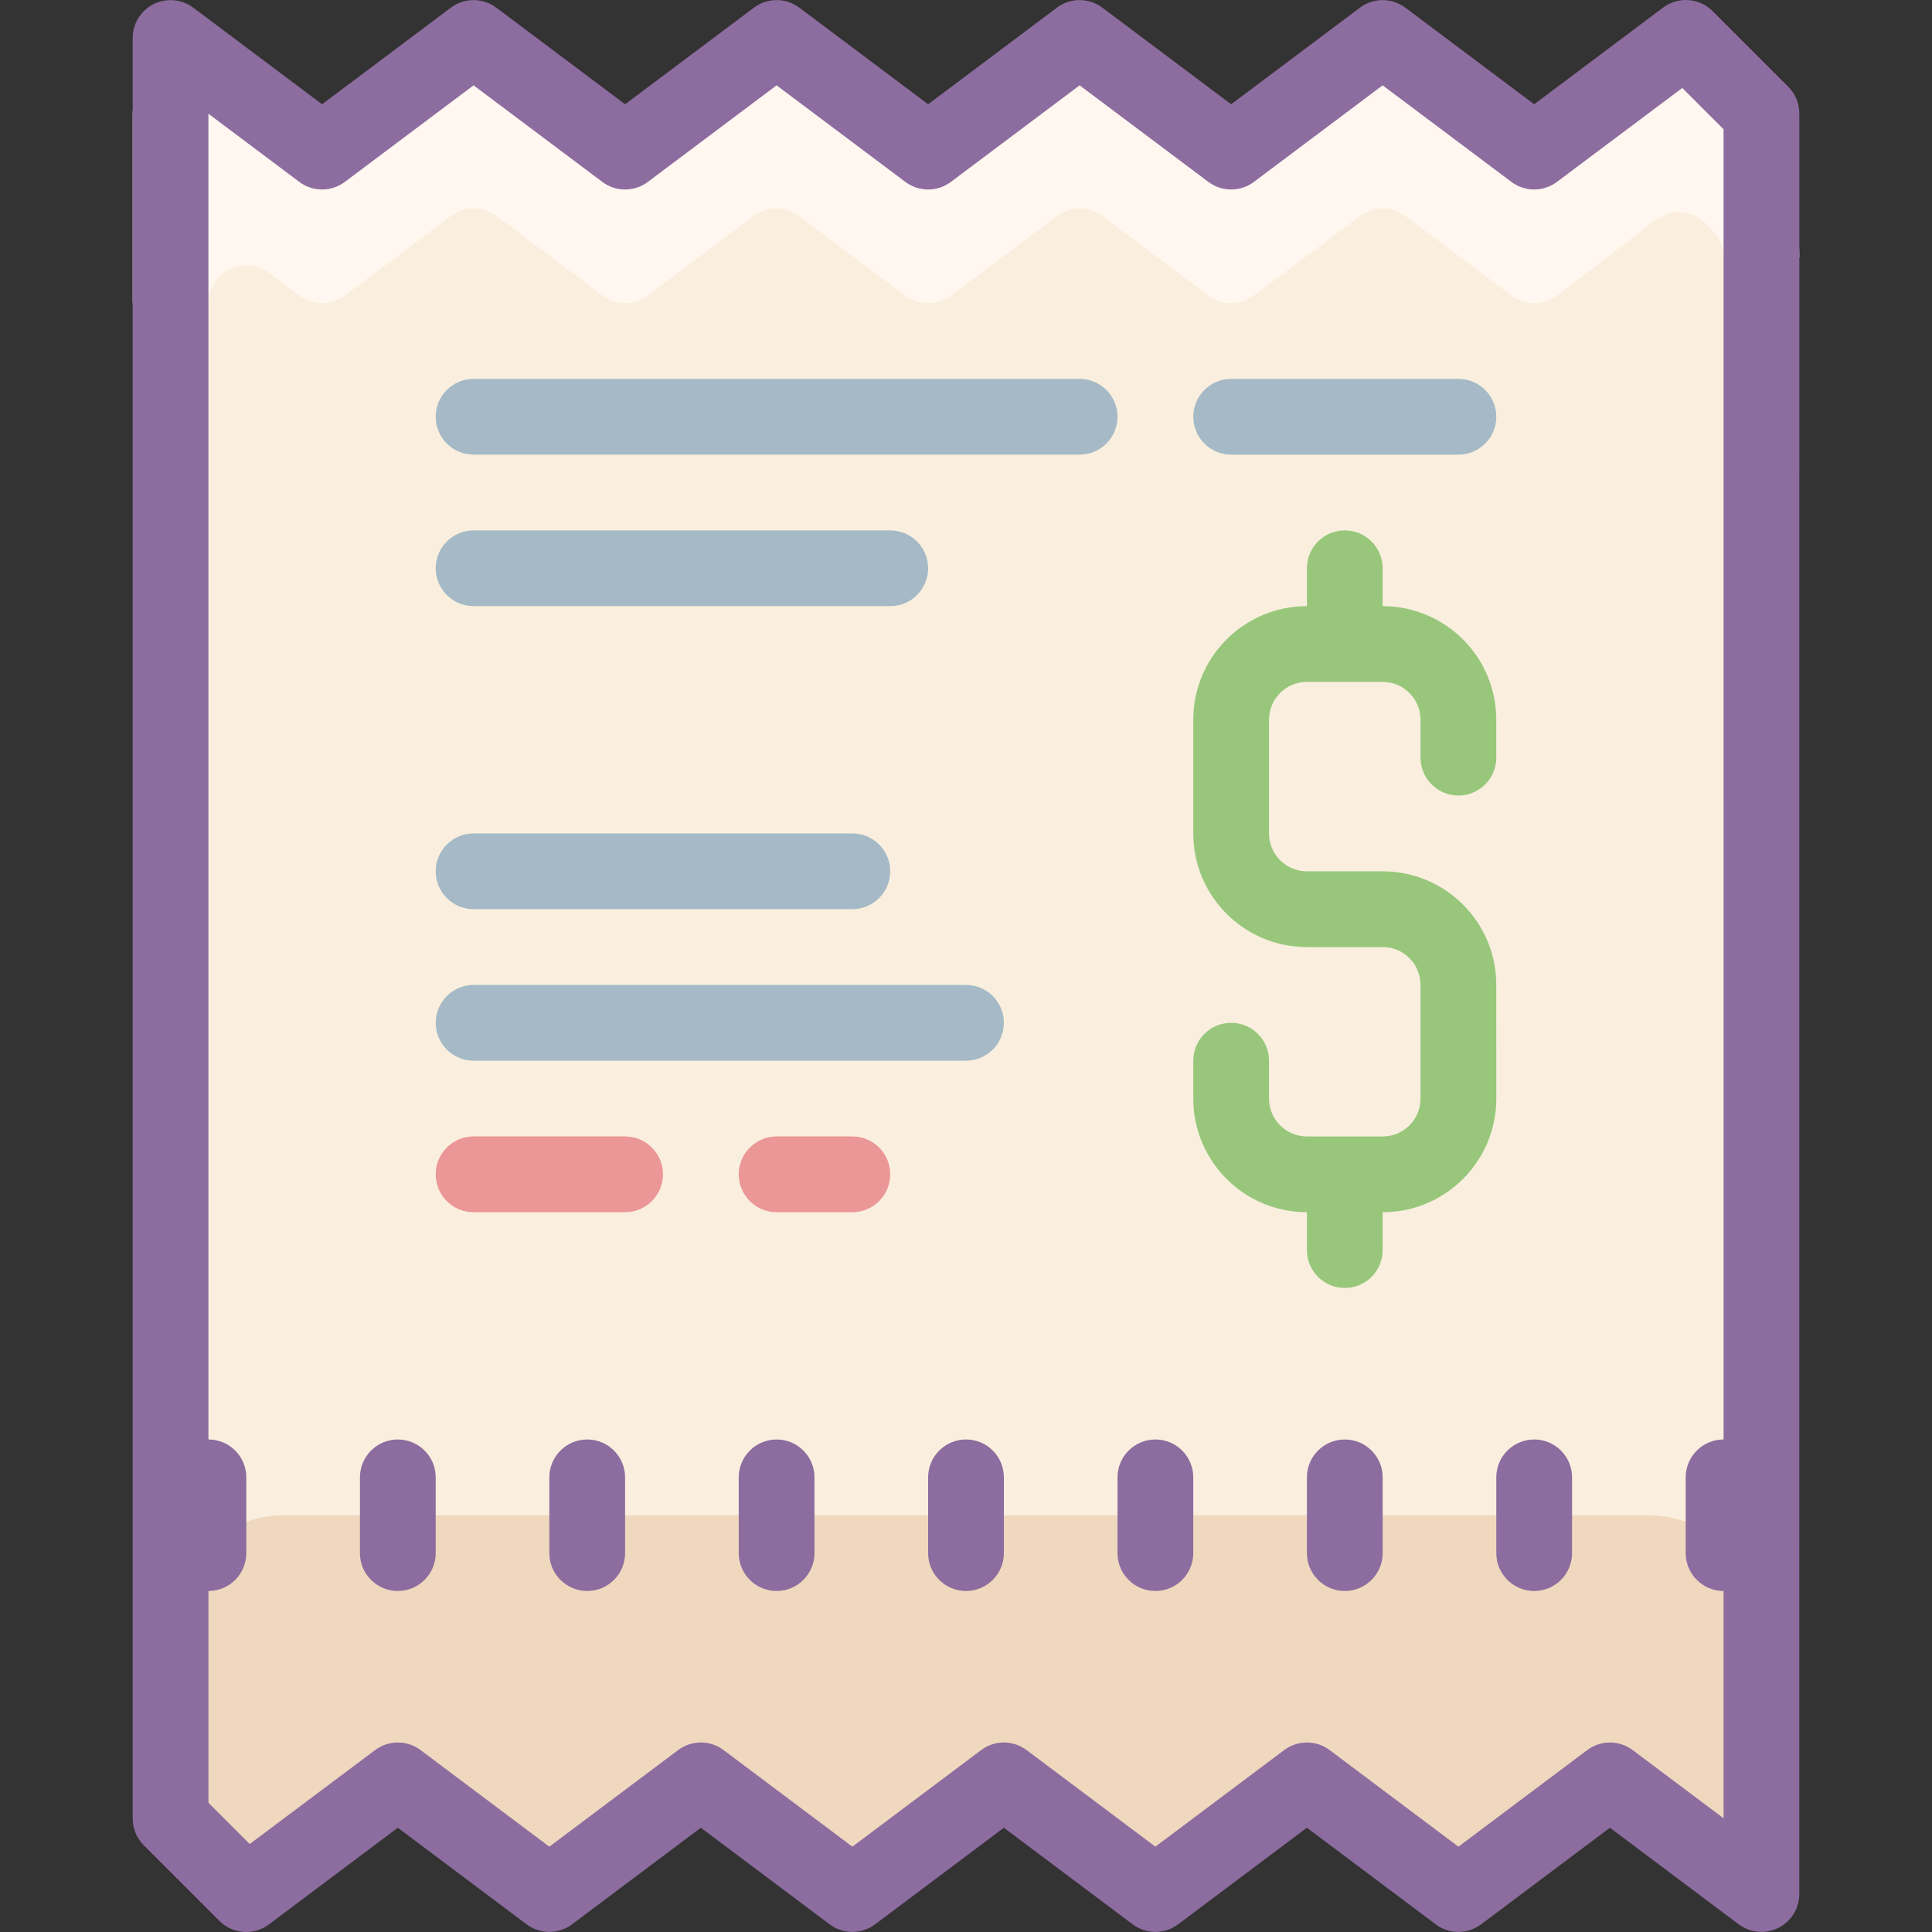 <?xml version="1.0" encoding="iso-8859-1"?>
<!-- Generator: Adobe Illustrator 19.0.0, SVG Export Plug-In . SVG Version: 6.00 Build 0)  -->
<svg version="1.1" id="Capa_1" xmlns="http://www.w3.org/2000/svg" xmlns:xlink="http://www.w3.org/1999/xlink" x="0px" y="0px"
	 viewBox="0 0 512.002 512.002" style="enable-background:new 0 0 512.002 512.002;" xml:space="preserve">
<rect x="0" y="0" width="512.002" height="512.002" fill="#333333" stroke="none"/>
<polygon style="fill:#FAEFDE;" points="466.804,491.899 426.651,481.861 386.498,491.899 346.345,481.861 306.192,491.899 
	266.039,481.861 225.886,491.899 185.733,481.861 145.58,501.938 105.427,481.861 65.275,491.899 45.198,481.861 45.198,30.141 
	85.351,40.179 125.504,20.103 165.657,40.179 205.81,20.103 245.963,40.179 286.116,20.103 326.269,40.179 366.421,20.103 
	406.574,40.179 446.727,20.103 466.804,30.141 "/>
<path style="fill:#FFF7F0;" d="M55.236,80.332c0-5.541,4.497-10.038,10.038-10.038c2.168,0,4.286,0.703,6.023,2.008l8.031,6.023
	c3.574,2.68,8.472,2.68,12.046,0l28.107-21.08c3.574-2.68,8.472-2.68,12.046,0l28.107,21.08c3.574,2.68,8.472,2.68,12.046,0
	l28.107-21.08c3.574-2.68,8.472-2.68,12.046,0l28.107,21.08c3.574,2.68,8.472,2.68,12.046,0l28.107-21.08
	c3.574-2.68,8.472-2.68,12.046,0l28.107,21.08c3.574,2.68,8.472,2.68,12.046,0l28.107-21.08c3.574-2.68,8.472-2.68,12.046,0
	l28.107,21.08c3.574,2.68,8.472,2.68,12.046,0l26.2-20.076c3.995-3.022,9.607-2.64,13.15,0.903l1.907,1.907
	c1.877,1.897,2.931,4.457,2.911,7.127h20.076c0.03-11.062-3.032-21.903-8.834-31.319l-14.154-13.853
	c-3.543-3.543-9.155-3.925-13.15-0.903l-28.107,21.08c-3.574,2.68-8.472,2.68-12.046,0l-28.107-21.08
	c-3.574-2.68-8.472-2.68-12.046,0l-28.107,21.08c-3.574,2.68-8.472,2.68-12.046,0l-28.107-21.08c-3.574-2.68-8.472-2.68-12.046,0
	l-28.107,21.08c-3.574,2.68-8.472,2.68-12.046,0l-28.107-21.08c-3.574-2.68-8.472-2.68-12.046,0L171.68,43.19
	c-3.574,2.68-8.472,2.68-12.046,0l-28.107-21.08c-3.574-2.68-8.472-2.68-12.046,0L91.374,43.19c-3.574,2.68-8.472,2.68-12.046,0
	L51.221,22.11c-4.437-3.323-10.731-2.429-14.054,2.008c-1.305,1.737-2.008,3.855-2.008,6.023v50.191
	C35.16,80.332,55.236,80.332,55.236,80.332z"/>
<path style="fill:#EFD8BE;" d="M466.804,491.899l-40.153-10.038l-40.153,10.038l-40.153-10.038l-40.153,10.038l-40.153-10.038
	l-40.153,10.038l-40.153-10.038l-40.153,20.076l-40.153-20.076l-40.153,10.038l-20.076-10.038V431.67
	c0-16.633,13.481-30.115,30.115-30.115h361.376c16.633,0,30.115,13.481,30.115,30.115V491.899z"/>
<g>
	<path style="fill:#8D6C9F;" d="M55.236,381.479c-5.541,0-10.038,4.497-10.038,10.038v20.076c0,5.541,4.497,10.038,10.038,10.038
		s10.038-4.497,10.038-10.038v-20.076C65.275,385.976,60.787,381.479,55.236,381.479z"/>
	<path style="fill:#8D6C9F;" d="M456.766,381.479c-5.541,0-10.038,4.497-10.038,10.038v20.076c0,5.541,4.497,10.038,10.038,10.038
		c5.541,0,10.038-4.497,10.038-10.038v-20.076C466.804,385.976,462.317,381.479,456.766,381.479z"/>
	<path style="fill:#8D6C9F;" d="M473.931,23.014L453.854,2.937c-3.543-3.543-9.155-3.925-13.15-0.903l-34.13,25.597l-34.13-25.597
		c-3.574-2.68-8.472-2.68-12.046,0l-34.13,25.597l-34.13-25.597c-3.574-2.68-8.472-2.68-12.046,0l-34.13,25.597l-34.13-25.597
		c-3.574-2.68-8.472-2.68-12.046,0l-34.13,25.597l-34.13-25.597c-3.574-2.68-8.472-2.68-12.046,0l-34.13,25.597L51.221,2.034
		C46.784-1.289,40.49-0.396,37.167,4.041c-1.305,1.737-2.008,3.855-2.008,6.023v471.797c-0.02,2.67,1.034,5.23,2.911,7.127
		l20.076,20.076c3.543,3.543,9.155,3.925,13.15,0.903l34.13-25.597l34.13,25.597c3.574,2.68,8.472,2.68,12.046,0l34.13-25.597
		l34.13,25.597c3.574,2.68,8.472,2.68,12.046,0l34.13-25.597l34.13,25.597c3.574,2.68,8.472,2.68,12.046,0l34.13-25.597
		l34.13,25.597c3.574,2.68,8.472,2.68,12.046,0l34.13-25.597l34.13,25.597c4.437,3.323,10.731,2.429,14.054-2.008
		c1.305-1.737,2.008-3.855,2.008-6.023V30.141C476.862,27.481,475.818,24.911,473.931,23.014z M456.766,481.861l-24.092-18.069
		c-3.574-2.68-8.472-2.68-12.046,0l-34.13,25.597l-34.13-25.597c-3.574-2.68-8.472-2.68-12.046,0l-34.13,25.597l-34.13-25.597
		c-3.574-2.68-8.472-2.68-12.046,0l-34.13,25.597l-34.13-25.597c-3.574-2.68-8.472-2.68-12.046,0l-34.13,25.597l-34.13-25.597
		c-3.574-2.68-8.472-2.68-12.046,0l-33.227,24.895l-10.942-10.942V30.141L79.328,48.21c3.574,2.68,8.472,2.68,12.046,0l34.13-25.597
		l34.13,25.597c3.574,2.68,8.472,2.68,12.046,0l34.13-25.597l34.13,25.597c3.574,2.68,8.472,2.68,12.046,0l34.13-25.597
		l34.13,25.597c3.574,2.68,8.472,2.68,12.046,0l34.13-25.597l34.13,25.597c3.574,2.68,8.472,2.68,12.046,0l33.227-24.895
		l10.942,10.942V481.861z"/>
	<path style="fill:#8D6C9F;" d="M105.427,381.479c-5.541,0-10.038,4.497-10.038,10.038v20.076c0,5.541,4.497,10.038,10.038,10.038
		c5.541,0,10.038-4.497,10.038-10.038v-20.076C115.466,385.976,110.979,381.479,105.427,381.479z"/>
	<path style="fill:#8D6C9F;" d="M155.619,381.479c-5.541,0-10.038,4.497-10.038,10.038v20.076c0,5.541,4.497,10.038,10.038,10.038
		s10.038-4.497,10.038-10.038v-20.076C165.657,385.976,161.17,381.479,155.619,381.479z"/>
	<path style="fill:#8D6C9F;" d="M205.81,381.479c-5.541,0-10.038,4.497-10.038,10.038v20.076c0,5.541,4.497,10.038,10.038,10.038
		s10.038-4.497,10.038-10.038v-20.076C215.848,385.976,211.361,381.479,205.81,381.479z"/>
	<path style="fill:#8D6C9F;" d="M256.001,381.479c-5.541,0-10.038,4.497-10.038,10.038v20.076c0,5.541,4.497,10.038,10.038,10.038
		c5.541,0,10.038-4.497,10.038-10.038v-20.076C266.039,385.976,261.552,381.479,256.001,381.479z"/>
	<path style="fill:#8D6C9F;" d="M306.192,381.479c-5.541,0-10.038,4.497-10.038,10.038v20.076c0,5.541,4.497,10.038,10.038,10.038
		s10.038-4.497,10.038-10.038v-20.076C316.23,385.976,311.743,381.479,306.192,381.479z"/>
	<path style="fill:#8D6C9F;" d="M356.383,381.479c-5.541,0-10.038,4.497-10.038,10.038v20.076c0,5.541,4.497,10.038,10.038,10.038
		s10.038-4.497,10.038-10.038v-20.076C366.421,385.976,361.934,381.479,356.383,381.479z"/>
	<path style="fill:#8D6C9F;" d="M406.574,381.479c-5.541,0-10.038,4.497-10.038,10.038v20.076c0,5.541,4.497,10.038,10.038,10.038
		s10.038-4.497,10.038-10.038v-20.076C416.613,385.976,412.126,381.479,406.574,381.479z"/>
</g>
<g>
	<path style="fill:#A5BAC6;" d="M326.269,120.485h60.229c5.541,0,10.038-4.497,10.038-10.038c0-5.541-4.497-10.038-10.038-10.038
		h-60.229c-5.541,0-10.038,4.497-10.038,10.038C316.23,115.988,320.727,120.485,326.269,120.485z"/>
	<path style="fill:#A5BAC6;" d="M286.116,100.408H125.504c-5.541,0-10.038,4.497-10.038,10.038c0,5.541,4.497,10.038,10.038,10.038
		h160.612c5.541,0,10.038-4.497,10.038-10.038C296.154,104.905,291.667,100.408,286.116,100.408z"/>
	<path style="fill:#A5BAC6;" d="M125.504,160.638h110.421c5.541,0,10.038-4.497,10.038-10.038c0-5.541-4.497-10.038-10.038-10.038
		H125.504c-5.541,0-10.038,4.497-10.038,10.038C115.466,156.141,119.963,160.638,125.504,160.638z"/>
	<path style="fill:#A5BAC6;" d="M125.504,240.944h100.382c5.541,0,10.038-4.497,10.038-10.038c0-5.541-4.497-10.038-10.038-10.038
		H125.504c-5.541,0-10.038,4.497-10.038,10.038C115.466,236.446,119.963,240.944,125.504,240.944z"/>
</g>
<g>
	<path style="fill:#EB9697;" d="M225.886,301.173H205.81c-5.541,0-10.038,4.497-10.038,10.038s4.497,10.038,10.038,10.038h20.076
		c5.541,0,10.038-4.497,10.038-10.038S231.437,301.173,225.886,301.173z"/>
	<path style="fill:#EB9697;" d="M165.657,301.173h-40.153c-5.541,0-10.038,4.497-10.038,10.038s4.497,10.038,10.038,10.038h40.153
		c5.541,0,10.038-4.497,10.038-10.038S171.208,301.173,165.657,301.173z"/>
</g>
<path style="fill:#A5BAC6;" d="M256.001,261.02H125.504c-5.541,0-10.038,4.497-10.038,10.038s4.497,10.038,10.038,10.038h130.497
	c5.541,0,10.038-4.497,10.038-10.038S261.552,261.02,256.001,261.02z"/>
<path style="fill:#98C77C;" d="M396.536,261.02c0-16.633-13.481-30.115-30.115-30.115h-20.076c-5.541,0-10.038-4.497-10.038-10.038
	v-30.115c0-5.541,4.497-10.038,10.038-10.038h20.076c5.541,0,10.038,4.497,10.038,10.038v10.038c0,5.541,4.497,10.038,10.038,10.038
	c5.541,0,10.038-4.497,10.038-10.038v-10.038c0-16.633-13.481-30.115-30.115-30.115V150.6c0-5.541-4.497-10.038-10.038-10.038
	s-10.038,4.497-10.038,10.038v10.038c-16.633,0-30.115,13.481-30.115,30.115v30.115c0,16.633,13.481,30.115,30.115,30.115h20.076
	c5.541,0,10.038,4.497,10.038,10.038v30.115c0,5.541-4.497,10.038-10.038,10.038h-20.076c-5.541,0-10.038-4.497-10.038-10.038
	v-10.038c0-5.541-4.497-10.038-10.038-10.038c-5.541,0-10.038,4.497-10.038,10.038v10.038c0,16.633,13.481,30.115,30.115,30.115
	v10.038c0,5.541,4.497,10.038,10.038,10.038s10.038-4.497,10.038-10.038v-10.038c16.633,0,30.115-13.481,30.115-30.115V261.02z"/>
<g>
</g>
<g>
</g>
<g>
</g>
<g>
</g>
<g>
</g>
<g>
</g>
<g>
</g>
<g>
</g>
<g>
</g>
<g>
</g>
<g>
</g>
<g>
</g>
<g>
</g>
<g>
</g>
<g>
</g>
</svg>
